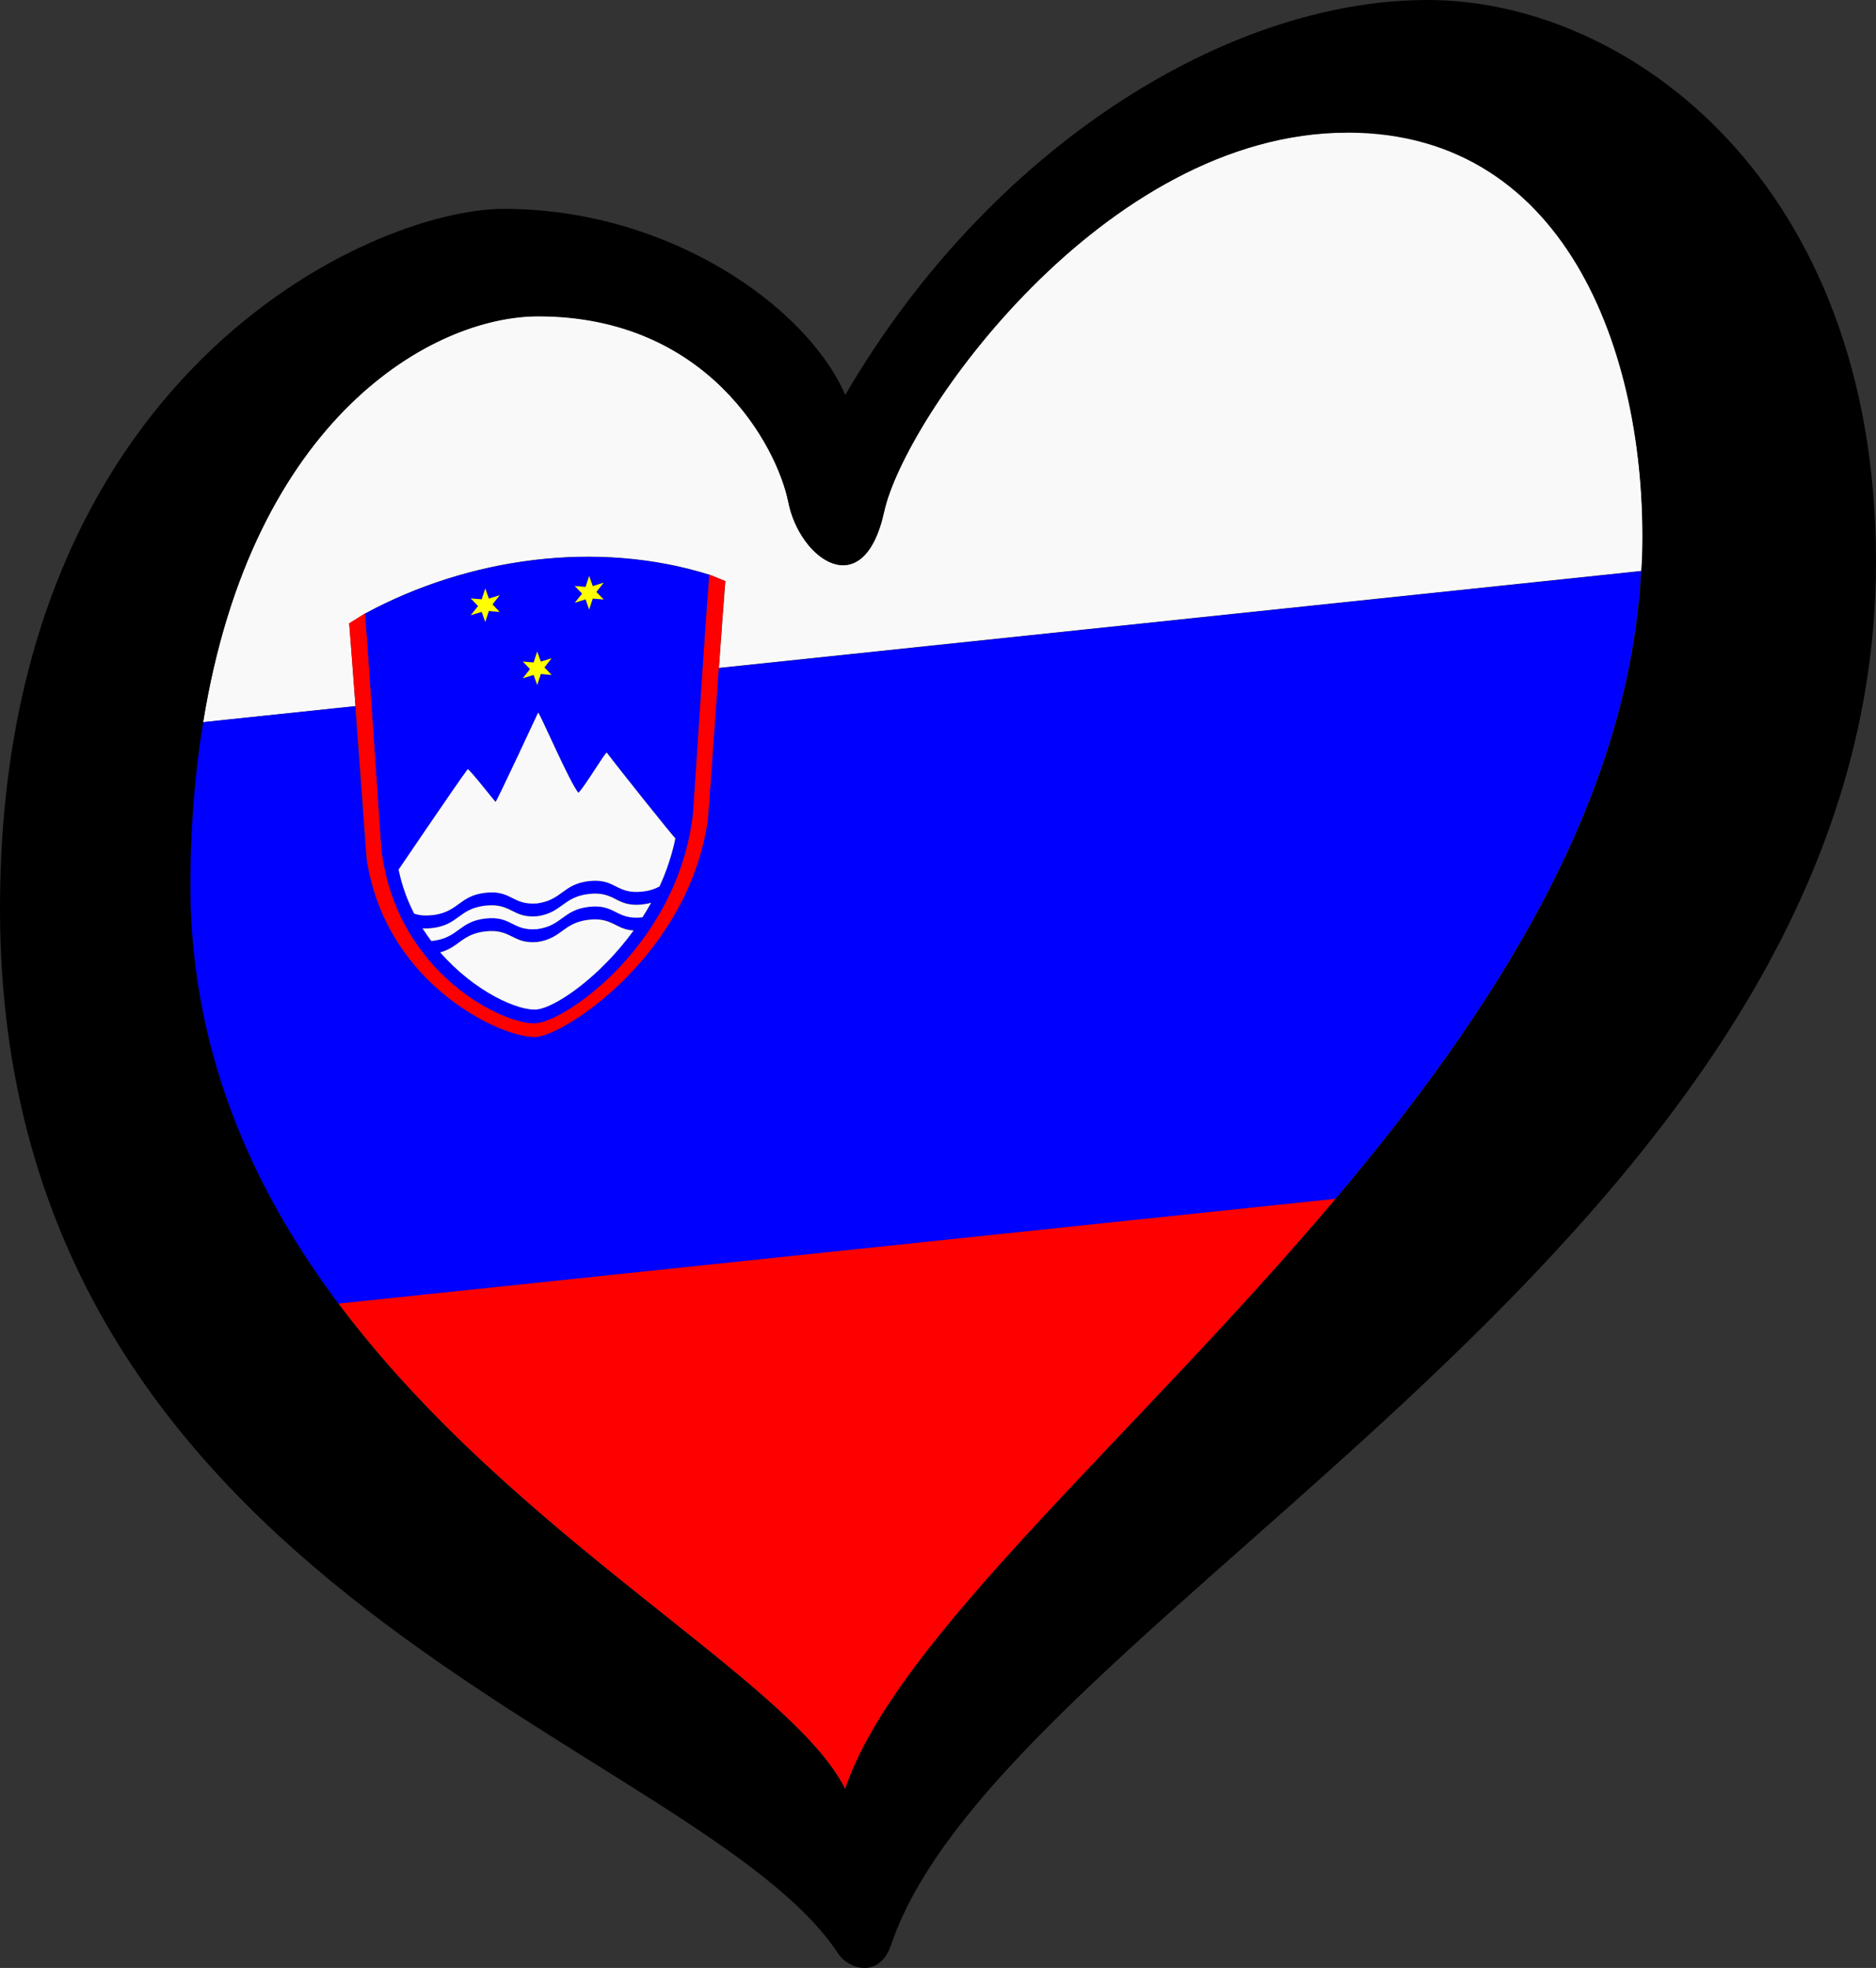 <?xml version="1.0" encoding="UTF-8" standalone="no"?>
<svg
   id="LOGO_LAYER"
   viewBox="0 0 125.33 131.443"
   version="1.1"
   sodipodi:docname="ESC-HEART-SLOVENIA-BLACK.svg"
   width="125.33"
   height="131.443"
   inkscape:version="1.3 (0e150ed6c4, 2023-07-21)"
   xmlns:inkscape="http://www.inkscape.org/namespaces/inkscape"
   xmlns:sodipodi="http://sodipodi.sourceforge.net/DTD/sodipodi-0.dtd"
   xmlns="http://www.w3.org/2000/svg"
   xmlns:svg="http://www.w3.org/2000/svg">
  <rect x="0" y="0" width="125.33" height="131.443" fill="#333333" stroke="none"/>
  <sodipodi:namedview
     id="namedview10"
     pagecolor="#ffffff"
     bordercolor="#000000"
     borderopacity="0.25"
     inkscape:showpageshadow="2"
     inkscape:pageopacity="0.0"
     inkscape:pagecheckerboard="0"
     inkscape:deskcolor="#d1d1d1"
     inkscape:zoom="1.2156842"
     inkscape:cx="55.524287"
     inkscape:cy="41.951684"
     inkscape:window-width="1920"
     inkscape:window-height="989"
     inkscape:window-x="-9"
     inkscape:window-y="-9"
     inkscape:window-maximized="1"
     inkscape:current-layer="LOGO_LAYER" />
  <defs
     id="defs1">
    <style
       id="style1">.cls-1{fill:#f9f9f9;}.cls-2{fill:blue;}.cls-3{fill:#ff0;}.cls-4{fill:red;}</style>
  </defs>
  <g
     id="LOGO_GROUP"
     transform="translate(-232.76,-97.88)">
    <g
       id="SELECT_FLAG_HERE">
      <g
         id="BLACK_FLAG">
        <path
           class="cls-1"
           d="m 322.79,106.72 c -16.31,0 -29.59,19.06 -30.96,25.31 -1.37,6.25 -5.64,3.2 -6.4,-0.61 -0.76,-3.81 -5.42,-12.43 -16.71,-12.43 -7.01,0 -19.1,6.73 -22.39,27.12 l 10.18,-1.07 c -0.17,-2.27 -0.32,-4.35 -0.42,-5.52 l 1.07,-0.67 c 6.9,-3.73 15.49,-4.93 22.99,-2.59 0,0 1.01,0.4 1.07,0.43 -0.1,1.23 -0.26,3.42 -0.43,5.8 l 61.64,-6.48 c 0.01,-0.26 0.03,-0.52 0.04,-0.79 0.45,-13.11 -4.73,-28.52 -19.67,-28.52 z"
           id="path1" />
        <path
           class="cls-2"
           d="m 280.24,149.91 c -0.1,1.37 -0.17,2.38 -0.2,2.72 -1.27,8.93 -9.38,14.28 -11.4,14.5 -2.02,0.23 -10.13,-3.29 -11.4,-11.94 -0.03,-0.33 -0.1,-1.33 -0.2,-2.67 -0.15,-2.04 -0.36,-4.88 -0.55,-7.47 l -10.18,1.07 c -0.5,3.11 -0.8,6.53 -0.85,10.31 -0.13,11.39 4.06,20.73 9.9,28.53 l 66.61,-7 c 10.5,-12.44 19.61,-26.51 20.42,-41.93 l -61.64,6.48 c -0.19,2.59 -0.39,5.39 -0.53,7.42 z"
           id="path2" />
        <path
           class="cls-4"
           d="m 289.22,217.37 c 3.38,-10.05 19.23,-23.38 32.77,-39.42 l -66.61,7 c 11.76,15.7 30.24,25.14 33.84,32.41 z"
           id="path3" />
        <path
           class="cls-4"
           d="m 257.25,155.19 c 1.27,8.65 9.38,12.17 11.4,11.94 2.02,-0.23 10.13,-5.57 11.4,-14.5 0.03,-0.34 0.1,-1.35 0.2,-2.72 0.15,-2.02 0.35,-4.83 0.53,-7.42 0.17,-2.38 0.33,-4.57 0.43,-5.8 -0.05,-0.02 -1.07,-0.43 -1.07,-0.43 -0.28,3.47 -0.99,14.64 -1.09,15.95 -0.99,8.66 -8.38,13.76 -10.4,13.98 -2.02,0.23 -9.41,-3.2 -10.4,-11.64 -0.1,-1.29 -0.82,-12.3 -1.09,-15.71 l -1.07,0.67 c 0.09,1.17 0.25,3.25 0.42,5.52 0.19,2.59 0.4,5.44 0.55,7.47 0.1,1.34 0.17,2.34 0.2,2.67 z"
           id="path4" />
        <path
           class="cls-2"
           d="m 268.65,166.21 c 2.02,-0.22 9.41,-5.32 10.4,-13.98 0.1,-1.31 0.81,-12.49 1.09,-15.95 -7.49,-2.35 -16.09,-1.14 -22.99,2.59 0.27,3.41 0.99,14.41 1.09,15.71 0.99,8.44 8.38,11.87 10.4,11.64 z m 0,-0.92 c -1.22,0.14 -4.18,-1.17 -6.48,-3.81 1.26,-0.34 1.44,-1.22 3.02,-1.4 1.75,-0.2 1.79,0.85 3.46,0.71 1.67,-0.23 1.71,-1.29 3.46,-1.49 1.56,-0.18 1.76,0.64 2.98,0.72 -2.29,3.15 -5.23,5.13 -6.44,5.27 z m 7.04,-6.15 c 0,0 0,0 0,0 -1.79,0.2 -1.79,-0.9 -3.57,-0.7 -1.75,0.2 -1.79,1.25 -3.46,1.49 -1.67,0.14 -1.71,-0.9 -3.46,-0.71 -1.79,0.2 -1.79,1.3 -3.57,1.5 -0.02,0 -0.04,0 -0.05,0 -0.2,-0.27 -0.4,-0.55 -0.58,-0.84 0.19,0 0.39,0 0.63,-0.02 1.79,-0.2 1.79,-1.3 3.57,-1.5 1.75,-0.2 1.79,0.85 3.46,0.71 1.67,-0.23 1.71,-1.29 3.46,-1.49 1.79,-0.2 1.79,0.9 3.57,0.7 0.22,-0.03 0.41,-0.06 0.58,-0.11 -0.18,0.33 -0.38,0.65 -0.58,0.97 z m -4.53,-22.12 0.72,0.06 0.24,-0.73 0.24,0.67 0.72,-0.22 -0.48,0.61 0.48,0.51 -0.72,-0.06 -0.24,0.73 -0.24,-0.67 -0.72,0.22 0.49,-0.61 -0.49,-0.5 z m -3.47,5.04 0.72,0.06 0.24,-0.73 0.24,0.67 0.72,-0.22 -0.49,0.61 0.49,0.5 -0.72,-0.06 -0.24,0.73 -0.24,-0.67 -0.72,0.22 0.48,-0.61 z m -3.47,-4.21 0.72,0.06 0.24,-0.73 0.24,0.67 0.72,-0.22 -0.48,0.61 0.48,0.51 -0.72,-0.06 -0.24,0.73 -0.24,-0.67 -0.72,0.22 0.48,-0.61 -0.48,-0.5 z M 264,149.26 c 0.09,-0.08 1.87,2.24 1.87,2.17 0.02,0.11 2.84,-5.95 2.84,-5.95 0.05,-0.12 2.2,4.88 2.7,5.35 0.5,-0.54 1.8,-2.74 1.89,-2.68 0.66,0.89 4.56,5.78 4.58,5.72 -0.23,1.13 -0.6,2.21 -1.06,3.22 -0.3,0.16 -0.65,0.29 -1.14,0.34 -1.79,0.2 -1.79,-0.9 -3.57,-0.7 -1.75,0.2 -1.79,1.25 -3.46,1.49 -1.67,0.14 -1.71,-0.9 -3.46,-0.71 -1.79,0.2 -1.79,1.3 -3.57,1.5 -0.52,0.06 -0.89,0 -1.19,-0.1 -0.45,-0.89 -0.81,-1.87 -1.04,-2.94 0,0 3.92,-5.78 4.61,-6.7 z"
           id="path5" />
        <path
           class="cls-1"
           d="m 272.11,159.31 c -1.75,0.2 -1.79,1.25 -3.46,1.49 -1.67,0.14 -1.71,-0.9 -3.46,-0.71 -1.58,0.18 -1.76,1.06 -3.02,1.4 2.3,2.64 5.26,3.95 6.48,3.81 1.21,-0.14 4.15,-2.12 6.44,-5.27 -1.22,-0.07 -1.42,-0.89 -2.98,-0.72 z"
           id="path6" />
        <path
           class="cls-1"
           d="m 272.11,157.59 c -1.75,0.2 -1.79,1.25 -3.46,1.49 -1.67,0.14 -1.71,-0.9 -3.46,-0.71 -1.79,0.2 -1.79,1.3 -3.57,1.5 -0.24,0.03 -0.45,0.03 -0.63,0.02 0.19,0.29 0.38,0.57 0.58,0.84 0.02,0 0.03,0 0.05,0 1.79,-0.2 1.79,-1.3 3.57,-1.5 1.75,-0.2 1.79,0.85 3.46,0.71 1.67,-0.23 1.71,-1.29 3.46,-1.49 1.79,-0.2 1.79,0.9 3.57,0.7 0,0 0,0 0,0 0.2,-0.31 0.39,-0.64 0.58,-0.97 -0.17,0.05 -0.36,0.08 -0.58,0.11 -1.79,0.2 -1.79,-0.9 -3.57,-0.7 z"
           id="path7" />
        <path
           class="cls-1"
           d="m 261.62,159.01 c 1.79,-0.2 1.79,-1.3 3.57,-1.5 1.75,-0.2 1.79,0.85 3.46,0.71 1.67,-0.23 1.71,-1.29 3.46,-1.49 1.79,-0.2 1.79,0.9 3.57,0.7 0.49,-0.05 0.84,-0.18 1.14,-0.34 0.46,-1.01 0.83,-2.09 1.06,-3.22 -0.01,0.07 -3.92,-4.83 -4.58,-5.72 -0.09,-0.06 -1.39,2.15 -1.89,2.68 -0.5,-0.47 -2.65,-5.47 -2.7,-5.35 0,0 -2.82,6.06 -2.84,5.95 0,0.07 -1.78,-2.25 -1.87,-2.17 -0.69,0.92 -4.61,6.7 -4.61,6.7 0.22,1.07 0.58,2.05 1.04,2.94 0.31,0.11 0.67,0.16 1.19,0.1 z"
           id="path8" />
        <polygon
           class="cls-3"
           points="268.89,142.9 269.61,142.96 269.13,142.46 269.61,141.85 268.89,142.07 268.65,141.4 268.41,142.13 267.69,142.07 268.17,142.57 267.69,143.18 268.41,142.96 268.65,143.63 "
           id="polygon8" />
        <polygon
           class="cls-3"
           points="265.42,138.69 266.14,138.75 265.66,138.25 266.14,137.64 265.42,137.86 265.18,137.19 264.94,137.91 264.21,137.85 264.7,138.36 264.21,138.97 264.94,138.75 265.18,139.42 "
           id="polygon9" />
        <polygon
           class="cls-3"
           points="272.36,137.86 273.09,137.92 272.6,137.42 273.09,136.8 272.36,137.03 272.12,136.35 271.88,137.08 271.16,137.02 271.65,137.53 271.16,138.14 271.88,137.91 272.12,138.59 "
           id="polygon10" />
        <path
           d="m 328.12,97.88 c -13.42,0 -29.29,9.91 -38.89,26.38 -2.59,-5.95 -11.83,-12.43 -22.8,-12.43 -8.84,0 -33.67,11.05 -33.67,46.73 0,46.05 46.59,55.51 56.01,69.82 0.65,0.99 2.73,1.73 3.53,-0.62 7.51,-22.18 65.79,-47.24 65.79,-92.37 0,-25.31 -16.53,-37.51 -29.95,-37.51 z m 14.33,37.36 c 0,0.26 -0.03,0.52 -0.04,0.79 -0.81,15.43 -9.92,29.49 -20.42,41.93 -13.54,16.03 -29.39,29.36 -32.77,39.42 -3.6,-7.28 -22.08,-16.72 -33.84,-32.41 -5.84,-7.8 -10.03,-17.14 -9.9,-28.53 0.04,-3.77 0.34,-7.2 0.85,-10.31 3.29,-20.4 15.38,-27.12 22.39,-27.12 11.28,0 15.94,8.61 16.71,12.43 0.76,3.81 5.03,6.86 6.4,0.61 1.37,-6.25 14.65,-25.31 30.96,-25.31 14.94,0 20.12,15.41 19.67,28.52 z"
           id="path10" />
      </g>
    </g>
  </g>
</svg>
